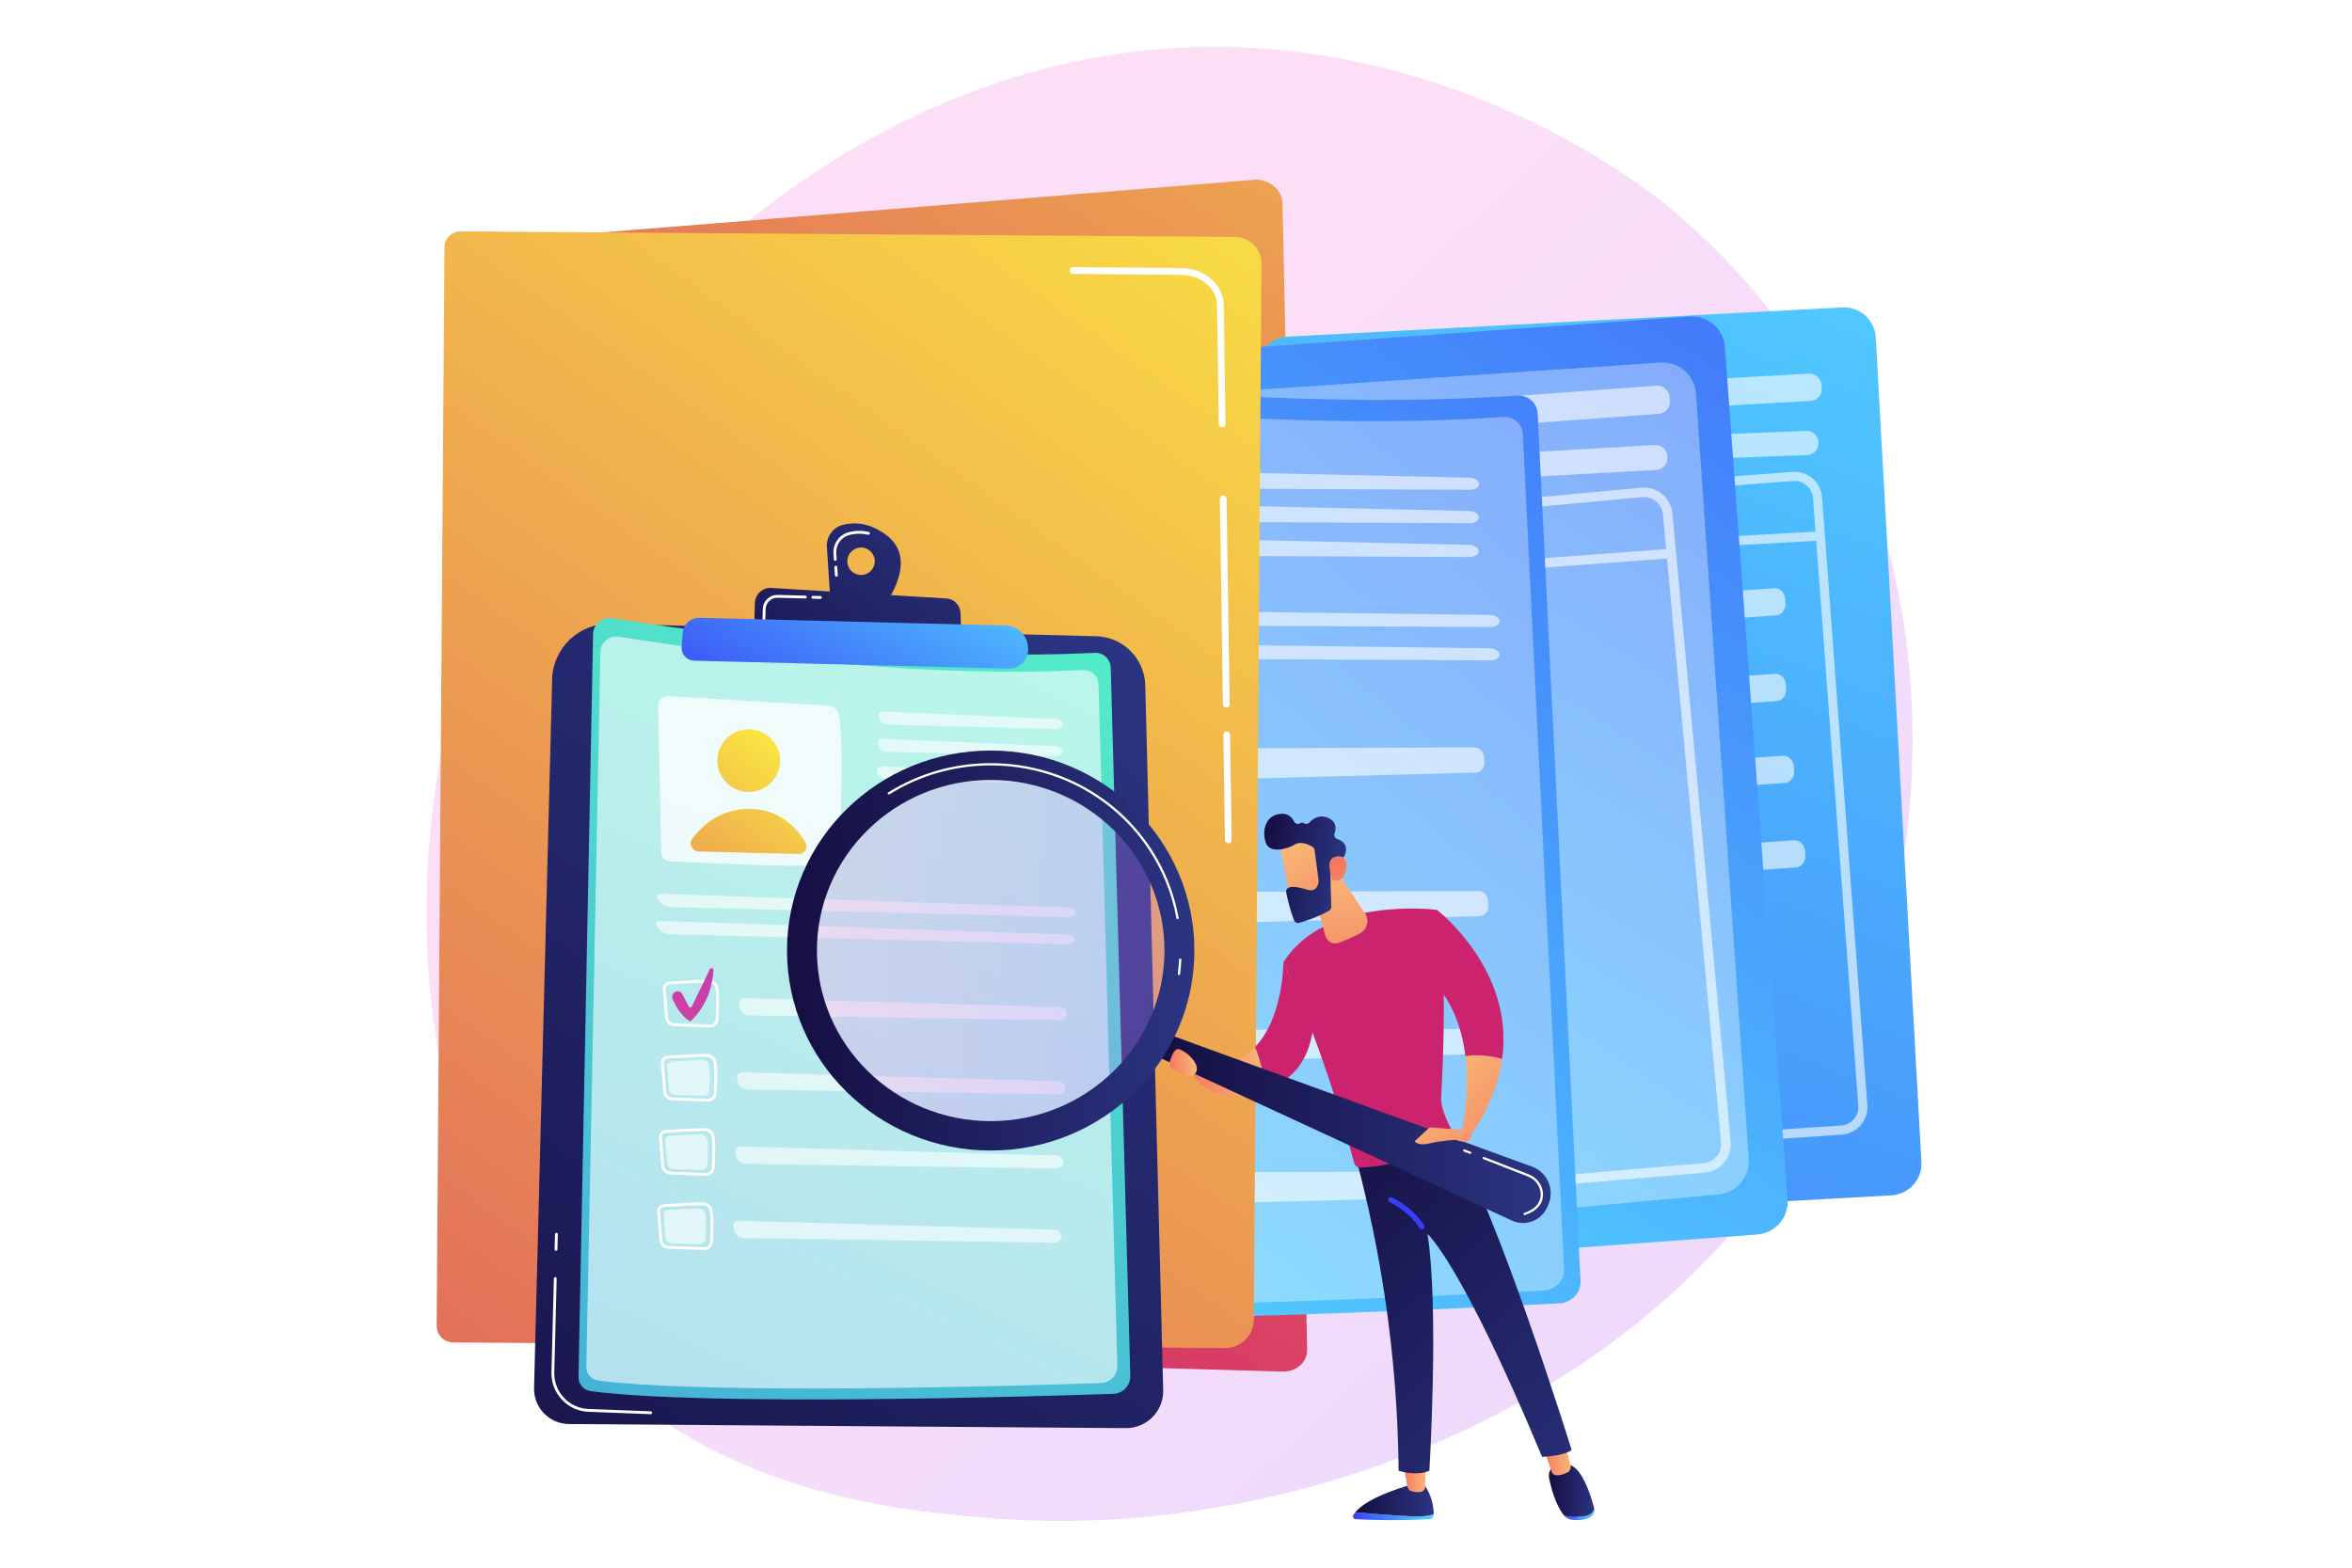 <?xml version="1.0" encoding="UTF-8"?>
<svg xmlns="http://www.w3.org/2000/svg" version="1.1" xmlns:xlink="http://www.w3.org/1999/xlink" viewBox="0 0 600 400">
  <!-- Generator: Adobe Illustrator 29.1.0, SVG Export Plug-In . SVG Version: 2.1.0 Build 142)  -->
  <defs>
    <style>
      .st0, .st1, .st2 {
        opacity: .6;
      }

      .st1, .st3, .st4, .st5, .st2, .st6 {
        fill: #fff;
      }

      .st1, .st6 {
        mix-blend-mode: soft-light;
      }

      .st7 {
        fill: url(#linear-gradient2);
      }

      .st8 {
        fill: url(#linear-gradient36);
      }

      .st9 {
        fill: url(#linear-gradient39);
      }

      .st10 {
        fill: url(#linear-gradient34);
      }

      .st11 {
        fill: url(#linear-gradient);
        opacity: .3;
      }

      .st12 {
        fill: url(#linear-gradient10);
      }

      .st13 {
        fill: url(#linear-gradient32);
      }

      .st14 {
        fill: url(#linear-gradient21);
      }

      .st15 {
        fill: url(#linear-gradient37);
      }

      .st16 {
        fill: url(#linear-gradient27);
      }

      .st17 {
        fill: url(#linear-gradient35);
      }

      .st18 {
        fill: url(#linear-gradient26);
      }

      .st19 {
        fill: url(#linear-gradient1);
      }

      .st20 {
        fill: url(#linear-gradient9);
      }

      .st21 {
        fill: url(#linear-gradient18);
      }

      .st22 {
        fill: url(#linear-gradient23);
      }

      .st23 {
        fill: url(#linear-gradient33);
        opacity: .29;
      }

      .st24 {
        fill: url(#linear-gradient8);
      }

      .st25 {
        fill: url(#linear-gradient11);
      }

      .st26 {
        fill: url(#linear-gradient16);
      }

      .st27 {
        fill: url(#linear-gradient24);
      }

      .st4 {
        opacity: .78;
      }

      .st28 {
        fill: url(#linear-gradient30);
      }

      .st29 {
        fill: url(#linear-gradient22);
      }

      .st30 {
        isolation: isolate;
      }

      .st31 {
        fill: url(#linear-gradient29);
      }

      .st32 {
        fill: url(#linear-gradient19);
      }

      .st33 {
        fill: url(#linear-gradient12);
      }

      .st34 {
        fill: url(#linear-gradient28);
      }

      .st35 {
        fill: url(#linear-gradient7);
      }

      .st36 {
        fill: url(#linear-gradient20);
      }

      .st37 {
        fill: url(#linear-gradient4);
      }

      .st38 {
        fill: url(#linear-gradient31);
      }

      .st5 {
        opacity: .35;
      }

      .st39 {
        fill: url(#linear-gradient14);
      }

      .st40 {
        fill: url(#linear-gradient5);
      }

      .st41 {
        fill: url(#linear-gradient3);
      }

      .st42 {
        fill: url(#linear-gradient38);
      }

      .st43 {
        fill: url(#linear-gradient25);
      }

      .st44 {
        fill: url(#linear-gradient15);
      }

      .st45 {
        fill: url(#linear-gradient17);
      }

      .st46 {
        fill: url(#linear-gradient6);
      }

      .st6 {
        opacity: .61;
      }

      .st47 {
        fill: url(#linear-gradient13);
      }
    </style>
    <linearGradient id="linear-gradient" x1="509.73" y1="438.22" x2="231.9" y2="138.35" gradientUnits="userSpaceOnUse">
      <stop offset="0" stop-color="#b37cff"/>
      <stop offset="1" stop-color="#f895e7"/>
    </linearGradient>
    <linearGradient id="linear-gradient1" x1="440.98" y1="-124.87" x2="187.49" y2="266.72" gradientUnits="userSpaceOnUse">
      <stop offset="0" stop-color="#fdf53f"/>
      <stop offset="1" stop-color="#d93c65"/>
    </linearGradient>
    <linearGradient id="linear-gradient2" x1="457.43" y1="-33.13" x2="226.47" y2="598.77" gradientTransform="translate(21.26 29.24) rotate(1.04)" gradientUnits="userSpaceOnUse">
      <stop offset="0" stop-color="#53d8ff"/>
      <stop offset="1" stop-color="#3840f7"/>
    </linearGradient>
    <linearGradient id="linear-gradient3" x1="284.22" y1="329.68" x2="543.39" y2="-69.47" gradientTransform="matrix(1,0,0,1,0,0)" xlink:href="#linear-gradient2"/>
    <linearGradient id="linear-gradient4" x1="223.14" y1="323.35" x2="532.43" y2="-51.2" gradientTransform="matrix(1,0,0,1,0,0)" xlink:href="#linear-gradient2"/>
    <linearGradient id="linear-gradient5" x1="-2693.72" y1="5056.74" x2="-2781.44" y2="5206.47" gradientTransform="translate(2856.86 -5010.92) rotate(-1.56)" gradientUnits="userSpaceOnUse">
      <stop offset="0" stop-color="#a737d5"/>
      <stop offset="1" stop-color="#ef497a"/>
    </linearGradient>
    <linearGradient id="linear-gradient6" x1="-2677.63" y1="5065.97" x2="-2765.35" y2="5215.7" xlink:href="#linear-gradient5"/>
    <linearGradient id="linear-gradient7" x1="-2665.64" y1="5101.1" x2="-2781.24" y2="5262.27" xlink:href="#linear-gradient5"/>
    <linearGradient id="linear-gradient8" x1="-2649.08" y1="5082.62" x2="-2736.81" y2="5232.35" xlink:href="#linear-gradient5"/>
    <linearGradient id="linear-gradient9" x1="364.44" y1="-6.82" x2="16.93" y2="480.28" xlink:href="#linear-gradient1"/>
    <linearGradient id="linear-gradient10" x1="26.55" y1="-19.27" x2="-169.87" y2="238.72" gradientTransform="translate(269.48 185.14) rotate(1.46)" gradientUnits="userSpaceOnUse">
      <stop offset="0" stop-color="#2b3582"/>
      <stop offset="1" stop-color="#150e42"/>
    </linearGradient>
    <linearGradient id="linear-gradient11" x1="1046.03" y1="467.54" x2="875.8" y2="631.09" gradientTransform="translate(-881.36 106.45) rotate(-21.22)" gradientUnits="userSpaceOnUse">
      <stop offset="0" stop-color="#53eac9"/>
      <stop offset="1" stop-color="#45aed8"/>
    </linearGradient>
    <linearGradient id="linear-gradient12" x1="-68.64" y1="-3.35" x2="-129.02" y2="86.55" gradientTransform="translate(269.48 185.14) rotate(1.46)" xlink:href="#linear-gradient1"/>
    <linearGradient id="linear-gradient13" x1="-58.32" y1="3.58" x2="-118.71" y2="93.48" gradientTransform="translate(269.48 185.14) rotate(1.46)" xlink:href="#linear-gradient1"/>
    <linearGradient id="linear-gradient14" x1="-69.56" y1="33.77" x2="-114.68" y2="110.78" gradientTransform="translate(269.48 185.14) rotate(1.46)" xlink:href="#linear-gradient5"/>
    <linearGradient id="linear-gradient15" x1="-30.86" y1="-66.05" x2="-87.85" y2="8.92" xlink:href="#linear-gradient10"/>
    <linearGradient id="linear-gradient16" x1="-24.61" y1="-61.3" x2="-81.6" y2="13.68" xlink:href="#linear-gradient10"/>
    <linearGradient id="linear-gradient17" x1="-31.79" y1="-56.71" x2="-71.14" y2="15.55" gradientTransform="translate(269.48 185.14) rotate(1.46)" xlink:href="#linear-gradient2"/>
    <linearGradient id="linear-gradient18" x1="-3503.82" y1="386.87" x2="-3483.23" y2="386.87" gradientTransform="translate(-3138.1) rotate(-180) scale(1 -1)" xlink:href="#linear-gradient2"/>
    <linearGradient id="linear-gradient19" x1="-3503.82" y1="382.84" x2="-3483.82" y2="382.84" gradientTransform="translate(-3138.1) rotate(-180) scale(1 -1)" xlink:href="#linear-gradient10"/>
    <linearGradient id="linear-gradient20" x1="-3501.92" y1="377.21" x2="-3496.12" y2="377.21" gradientTransform="translate(-3138.1) rotate(-180) scale(1 -1)" gradientUnits="userSpaceOnUse">
      <stop offset="0" stop-color="#f9b776"/>
      <stop offset="1" stop-color="#f47960"/>
    </linearGradient>
    <linearGradient id="linear-gradient21" x1="-3544.87" y1="386.43" x2="-3536.98" y2="386.43" gradientTransform="translate(-3138.1) rotate(-180) scale(1 -1)" xlink:href="#linear-gradient2"/>
    <linearGradient id="linear-gradient22" x1="-3544.81" y1="380.36" x2="-3533.23" y2="380.36" gradientTransform="translate(-3138.1) rotate(-180) scale(1 -1)" xlink:href="#linear-gradient10"/>
    <linearGradient id="linear-gradient23" x1="-3538.79" y1="372.37" x2="-3531.86" y2="372.37" xlink:href="#linear-gradient20"/>
    <linearGradient id="linear-gradient24" x1="-3554.85" y1="392.64" x2="-3463.8" y2="289.63" gradientTransform="translate(-3138.1) rotate(-180) scale(1 -1)" xlink:href="#linear-gradient10"/>
    <linearGradient id="linear-gradient25" x1="-2537.19" y1="1152.65" x2="-2411.65" y2="1269.56" gradientTransform="translate(-3138.1) rotate(-180) scale(1 -1)" gradientUnits="userSpaceOnUse">
      <stop offset="0" stop-color="#cb236d"/>
      <stop offset="1" stop-color="#4c246d"/>
    </linearGradient>
    <linearGradient id="linear-gradient26" x1="-3515.44" y1="346.7" x2="-3512.11" y2="340.06" gradientTransform="translate(-3138.1) rotate(-180) scale(1 -1)" xlink:href="#linear-gradient2"/>
    <linearGradient id="linear-gradient27" x1="-3507.04" y1="271.35" x2="-3531.71" y2="293.19" xlink:href="#linear-gradient20"/>
    <linearGradient id="linear-gradient28" x1="-2540.79" y1="1156.51" x2="-2415.25" y2="1273.42" xlink:href="#linear-gradient25"/>
    <linearGradient id="linear-gradient29" x1="-2523.56" y1="1138.01" x2="-2398.02" y2="1254.92" xlink:href="#linear-gradient25"/>
    <linearGradient id="linear-gradient30" x1="-3460.79" y1="273.41" x2="-3441.36" y2="273.41" xlink:href="#linear-gradient20"/>
    <linearGradient id="linear-gradient31" x1="-3479.67" y1="221.49" x2="-3479.89" y2="257.77" xlink:href="#linear-gradient20"/>
    <linearGradient id="linear-gradient32" x1="-3533.68" y1="287.65" x2="-3431.93" y2="287.65" gradientTransform="translate(-3138.1) rotate(-180) scale(1 -1)" xlink:href="#linear-gradient10"/>
    <linearGradient id="linear-gradient33" x1="-3437.53" y1="242.53" x2="-3344.13" y2="242.53" gradientTransform="translate(-3138.1) rotate(-180) scale(1 -1)" xlink:href="#linear-gradient"/>
    <linearGradient id="linear-gradient34" x1="-3442.79" y1="242.53" x2="-3338.87" y2="242.53" gradientTransform="translate(-3138.1) rotate(-180) scale(1 -1)" xlink:href="#linear-gradient10"/>
    <linearGradient id="linear-gradient35" x1="-3789.39" y1="1408.95" x2="-3807.25" y2="1432.58" gradientTransform="translate(-3219.36 -1720.04) rotate(-171.79) scale(1 -1)" xlink:href="#linear-gradient20"/>
    <linearGradient id="linear-gradient36" x1="-3803.03" y1="1414.65" x2="-3781.7" y2="1414.65" gradientTransform="translate(-3219.36 -1720.04) rotate(-171.79) scale(1 -1)" xlink:href="#linear-gradient10"/>
    <linearGradient id="linear-gradient37" x1="-3815.55" y1="1427.66" x2="-3801.22" y2="1412.96" gradientTransform="translate(-3219.36 -1720.04) rotate(-171.79) scale(1 -1)" xlink:href="#linear-gradient20"/>
    <linearGradient id="linear-gradient38" x1="-3497.29" y1="282.35" x2="-3521.97" y2="304.2" xlink:href="#linear-gradient20"/>
    <linearGradient id="linear-gradient39" x1="-3443.42" y1="271.13" x2="-3436.46" y2="271.13" xlink:href="#linear-gradient20"/>
  </defs>
  <g class="st30">
    <g id="Background">
      <rect class="st3" x="-1555" y="-1655" width="3710" height="3710"/>
    </g>
    <g id="Illustration">
      <g>
        <path class="st11" d="M472.01,266.97c-38.4,88.77-139.77,126.9-219.2,120.4-21.69-1.77-65.32-5.35-99.39-37.21-65.43-61.19-55.35-189.09,7.28-264.39,8.07-9.7,63.9-74.67,150.9-73.8,63.7.64,108.41,36.22,113.84,40.65,6.87,5.6,22.02,18.91,35.67,40.02,32.08,49.61,34.9,118.86,10.9,174.33Z"/>
        <path class="st19" d="M327.19,51.91c-.08-3.75-3.98-6.66-7.99-5.97l-190.53,15.37c-6.27.51-10.76,5.37-10.28,11.13,4.27,50.45,31.97,269.6,31.97,269.6.15,3.23,176.94,7.92,176.94,7.92,3.5.04,6.23-2.47,6.16-5.64l-6.29-292.41Z"/>
        <g>
          <path class="st7" d="M333.5,305.16c.27,4.46,4.09,7.86,8.56,7.62l140.44-7.78c4.48-.25,7.91-4.08,7.66-8.56l-11.65-210.34c-.25-4.47-4.07-7.9-8.54-7.66l-141.58,7.46c-4.5.24-7.95,4.1-7.68,8.6l12.8,210.66Z"/>
          <rect class="st1" x="342.5" y="98.55" width="122.29" height="6.96" rx="2.96" ry="2.96" transform="translate(-5.02 22.48) rotate(-3.17)"/>
          <path class="st1" d="M350.6,157.15c-1.43.1-2.5,1.5-2.39,3.13l.07,1.04c.11,1.63,1.37,2.87,2.8,2.77l102-7.07c1.43-.1,2.5-1.5,2.39-3.13l-.07-1.04c-.11-1.63-1.37-2.87-2.8-2.77l-102,7.07Z"/>
          <path class="st1" d="M350.79,179.01c-1.43.1-2.5,1.5-2.39,3.13l.07,1.04c.11,1.63,1.37,2.87,2.8,2.77l102-7.07c1.43-.1,2.5-1.5,2.39-3.13l-.07-1.04c-.11-1.63-1.37-2.87-2.8-2.77l-102,7.07Z"/>
          <path class="st1" d="M352.83,199.91c-1.43.1-2.5,1.5-2.39,3.13l.07,1.04c.11,1.63,1.37,2.87,2.8,2.77l102-7.07c1.43-.1,2.5-1.5,2.39-3.13l-.07-1.04c-.11-1.63-1.37-2.87-2.8-2.77l-102,7.07Z"/>
          <path class="st1" d="M355.67,221.46c-1.43.1-2.5,1.5-2.39,3.13l.07,1.04c.11,1.63,1.37,2.87,2.8,2.77l102-7.07c1.43-.1,2.5-1.5,2.39-3.13l-.07-1.04c-.11-1.63-1.37-2.87-2.8-2.77l-102,7.07Z"/>
          <path class="st1" d="M356.25,117.25h0c.17,1.54,1.5,2.69,3.05,2.63l101.72-3.78c1.65-.06,2.94-1.47,2.85-3.12v-.24c-.1-1.61-1.47-2.86-3.09-2.79l-101.7,4.02c-1.72.07-3.01,1.58-2.83,3.28Z"/>
          <path class="st6" d="M355.38,297.22s.06,0,.08,0l114.37-7.71c1.88-.13,3.6-.98,4.83-2.41,1.24-1.42,1.84-3.24,1.7-5.12l-11.55-155.09c-.14-1.87-1-3.58-2.42-4.8-1.42-1.22-3.26-1.82-5.11-1.68l-114.13,8.55c-3.85.29-6.76,3.66-6.48,7.52h0s11.3,154.26,11.3,154.26c.28,3.81,3.59,6.71,7.39,6.5ZM339.02,136.3c-.19-2.57,1.75-4.82,4.32-5.02l114.13-8.55c1.24-.1,2.46.3,3.41,1.12.95.82,1.52,1.95,1.62,3.2l.64,8.6-123.45,6.84c-.07,0-.14.01-.2.03l-.46-6.23ZM350.32,290.55l-10.67-145.73c.05,0,.11,0,.17,0l123.5-6.84,10.73,144.16c.09,1.25-.31,2.47-1.13,3.42-.82.95-1.97,1.52-3.23,1.61l-114.37,7.71s-.04,0-.06,0c-2.54.14-4.75-1.79-4.93-4.34Z"/>
        </g>
        <g>
          <path class="st41" d="M294.06,317.95c.36,4.61,4.38,8.06,9,7.72l145.19-10.68c4.63-.34,8.11-4.37,7.77-9l-16-217.46c-.34-4.62-4.36-8.1-8.98-7.77l-146.38,10.38c-4.66.33-8.15,4.39-7.79,9.05l17.19,217.77Z"/>
          <path class="st5" d="M285.77,110.51c-.42-4.76,3.16-8.93,7.92-9.25l129.88-8.75c4.69-.32,8.76,3.23,9.08,7.92l13.46,195.24c.32,4.62-3.11,8.66-7.73,9.08l-125.97,11.58c-4.7.43-8.86-3.04-9.28-7.75l-17.37-198.07Z"/>
          <rect class="st1" x="299.55" y="102.82" width="126.57" height="7.21" rx="3.06" ry="3.06" transform="translate(-6.83 26.91) rotate(-4.21)"/>
          <path class="st1" d="M314.08,123.06h0c.2,1.59,1.6,2.76,3.21,2.67l105.19-5.82c1.71-.09,3.01-1.57,2.89-3.28l-.02-.25c-.12-1.67-1.56-2.93-3.23-2.83l-105.17,6.07c-1.77.1-3.09,1.69-2.86,3.45Z"/>
          <path class="st6" d="M316.56,309.33s.06,0,.09,0l118.22-10.13c1.94-.17,3.7-1.08,4.96-2.58,1.25-1.5,1.84-3.39,1.66-5.33l-14.86-160.29c-.18-1.93-1.1-3.68-2.6-4.92-1.49-1.24-3.4-1.82-5.32-1.64l-117.94,10.99c-3.98.37-6.93,3.92-6.57,7.9h0s14.59,159.42,14.59,159.42c.36,3.94,3.84,6.88,7.77,6.59ZM296.61,143.1c-.24-2.66,1.72-5.02,4.38-5.27l117.94-10.99c1.28-.12,2.55.27,3.55,1.1s1.61,1.99,1.73,3.29l.82,8.89-127.63,9.39c-.07,0-.14.02-.21.04l-.59-6.44ZM311.19,302.52l-13.78-150.61c.06,0,.11,0,.17,0l127.67-9.4,13.81,148.99c.12,1.3-.27,2.56-1.11,3.56-.84,1-2.01,1.61-3.31,1.72l-118.22,10.13s-.04,0-.06,0c-2.63.19-4.95-1.77-5.19-4.4Z"/>
        </g>
        <g>
          <path class="st37" d="M231.84,93.18c21.3,2.92,94.53,11.98,155.14,7.75,2.76-.19,5.15,1.86,5.28,4.55l10.93,221.29c.15,3.03-2.24,5.62-5.36,5.78-25.49,1.34-130.46,6.5-167.87,2.5-2.28-.24-4-2.12-4-4.35l-.2-232.38c0-3.16,2.86-5.59,6.07-5.15Z"/>
          <path class="st5" d="M234.09,98.93c20.49,2.81,90.97,11.53,149.3,7.46,2.66-.19,4.96,1.79,5.09,4.38l10.52,212.96c.14,2.92-2.16,5.4-5.16,5.56-24.53,1.29-125.55,6.26-161.55,2.41-2.19-.23-3.85-2.04-3.85-4.19l-.19-223.63c0-3.04,2.75-5.38,5.84-4.95Z"/>
          <g class="st0">
            <path class="st3" d="M374.95,124.99c1.33,0,2.4-.68,2.37-1.52-.02-.84-1.12-1.56-2.45-1.59l-55.11-1.23c-1.33-.03-2.08.87-1.68,2,.4,1.13,1.82,2.06,3.14,2.07l53.72.26Z"/>
          </g>
          <g class="st0">
            <path class="st3" d="M319.72,129.16c-1.33-.03-2.08.87-1.68,2,.4,1.13,1.82,2.06,3.14,2.07l53.72.26c1.33,0,2.4-.68,2.37-1.52s-1.12-1.56-2.45-1.59l-55.11-1.23Z"/>
          </g>
          <g class="st0">
            <path class="st3" d="M319.68,137.8c-1.33-.03-2.08.87-1.68,2,.4,1.13,1.82,2.06,3.14,2.07l53.72.26c1.33,0,2.4-.68,2.37-1.52-.02-.84-1.12-1.56-2.45-1.59l-55.11-1.23Z"/>
          </g>
          <g class="st0">
            <path class="st3" d="M380.24,159.98c1.33,0,2.37-.68,2.32-1.52-.05-.84-1.18-1.55-2.51-1.56l-130.68-1.65c-1.33-.02-1.73.81-.89,1.84l.3.37c.83,1.03,2.6,1.88,3.93,1.89l127.54.63Z"/>
          </g>
          <g class="st0">
            <path class="st3" d="M249.32,163.76c-1.33-.02-1.73.81-.89,1.84l.3.37c.83,1.03,2.6,1.88,3.93,1.89l127.54.63c1.33,0,2.37-.68,2.32-1.52-.05-.84-1.18-1.55-2.51-1.56l-130.68-1.65Z"/>
          </g>
          <path class="st3" d="M271.37,206.29s-.03,0-.05,0l-17.56.3c-2.53.04-4.67-1.6-4.97-3.81l-1.95-14.3c-.12-.85.13-1.7.7-2.39.63-.78,1.61-1.28,2.68-1.38h0c1.48-.14,3.51-.36,5.75-.61,4.88-.54,10.4-1.14,13.65-1.27.02,0,.05,0,.07,0,2.33-.06,4.37,1.27,4.98,3.25,1.01,3.27,1.1,9.51,1.12,16.15,0,2.18-1.98,3.99-4.43,4.06ZM250.37,186.1c-.68.06-1.3.38-1.69.86-.32.39-.46.87-.4,1.34l1.95,14.3c.21,1.52,1.72,2.63,3.52,2.6l17.56-.3s.02,0,.03,0c1.68-.04,3.04-1.23,3.03-2.66-.01-6.54-.1-12.66-1.06-15.76-.42-1.37-1.98-2.35-3.62-2.25-3.2.12-8.94.75-13.55,1.26-2.25.25-4.29.47-5.78.61h0Z"/>
          <path class="st2" d="M252.29,187.49c3.68-.34,11.67-1.35,15.47-1.5,1.61-.06,3.05.85,3.47,2.2.81,2.62.86,7.89.87,12.75,0,1.46-1.34,2.65-3.01,2.68l-14.03.24c-1.73.03-3.19-1.08-3.39-2.56l-1.55-11.43c-.16-1.18.82-2.26,2.19-2.39Z"/>
          <g class="st0">
            <path class="st3" d="M287.34,191c-1.33,0-2.1,1.05-1.72,2.32l1.16,3.86c.38,1.27,1.78,2.28,3.11,2.25l86.46-2.3c1.33-.04,2.36-1.15,2.29-2.47l-.08-1.55c-.07-1.33-1.21-2.41-2.53-2.4l-88.69.3Z"/>
          </g>
          <path class="st40" d="M253.1,189.72h0c1.28-.78,2.97-.38,3.74.89l3.63,5.95c.36.6,1.27.53,1.54-.11l8.07-18.84c.4-.94,1.83-.66,1.84.35.07,5.7-1.18,16.56-10.27,25.87,0,0-5.2-1.81-9.6-10.57-.63-1.26-.19-2.8,1.04-3.54Z"/>
          <path class="st3" d="M272.4,242.92s-.03,0-.05,0l-17.56.3c-2.53.04-4.67-1.6-4.97-3.81l-1.95-14.3c-.12-.85.13-1.7.7-2.4.63-.78,1.61-1.28,2.68-1.38h0c1.48-.14,3.51-.36,5.75-.61,4.87-.54,10.4-1.14,13.65-1.27.02,0,.05,0,.07,0,2.33-.06,4.37,1.27,4.98,3.25,1.01,3.27,1.1,9.51,1.12,16.15,0,2.18-1.98,3.99-4.43,4.06ZM251.4,222.73c-.68.06-1.3.38-1.69.86-.32.39-.46.87-.4,1.34l1.95,14.3c.21,1.52,1.72,2.63,3.52,2.6l17.56-.3s.02,0,.03,0c1.68-.04,3.04-1.23,3.03-2.66-.01-6.54-.1-12.66-1.06-15.76-.42-1.37-1.98-2.34-3.62-2.25-3.2.12-8.94.75-13.55,1.26-2.25.25-4.29.47-5.78.61h0Z"/>
          <path class="st2" d="M253.32,224.12c3.68-.34,11.67-1.35,15.47-1.5,1.61-.06,3.05.85,3.47,2.2.81,2.62.86,7.89.87,12.75,0,1.46-1.34,2.65-3.01,2.68l-14.03.24c-1.73.03-3.19-1.08-3.39-2.56l-1.56-11.43c-.16-1.18.82-2.26,2.19-2.39Z"/>
          <g class="st0">
            <path class="st3" d="M288.37,227.63c-1.33,0-2.1,1.05-1.72,2.32l1.16,3.86c.38,1.27,1.78,2.28,3.11,2.25l86.46-2.3c1.33-.04,2.36-1.15,2.29-2.47l-.08-1.55c-.07-1.33-1.21-2.41-2.53-2.4l-88.69.3Z"/>
          </g>
          <path class="st46" d="M254.13,226.34h0c1.28-.78,2.97-.38,3.74.89l3.63,5.95c.36.6,1.27.53,1.54-.11l8.07-18.84c.4-.94,1.83-.66,1.84.35.07,5.7-1.18,16.56-10.27,25.87,0,0-5.2-1.81-9.6-10.57-.64-1.26-.19-2.8,1.04-3.54Z"/>
          <path class="st3" d="M271.75,278.14s-.03,0-.05,0l-17.56.3c-2.53.04-4.67-1.6-4.97-3.81l-1.95-14.3c-.12-.85.13-1.7.7-2.39.63-.78,1.61-1.28,2.68-1.38h0c1.48-.14,3.51-.36,5.75-.61,4.64-.51,10.41-1.14,13.66-1.27,2.31-.07,4.43,1.24,5.05,3.25,1.01,3.27,1.1,9.51,1.12,16.15,0,2.18-1.98,3.99-4.43,4.06ZM250.74,257.94c-.68.06-1.3.38-1.69.86-.32.39-.46.87-.4,1.34l1.95,14.3c.21,1.52,1.72,2.63,3.52,2.6l17.56-.3c1.65-.07,3.07-1.22,3.07-2.66-.01-6.54-.1-12.66-1.06-15.76-.42-1.37-1.98-2.32-3.62-2.25-3.2.12-8.94.75-13.56,1.26-2.25.25-4.29.47-5.77.61h0Z"/>
          <path class="st2" d="M252.67,259.33c3.68-.34,11.67-1.35,15.48-1.5,1.61-.06,3.05.85,3.47,2.2.81,2.62.86,7.89.87,12.75,0,1.46-1.34,2.65-3.01,2.68l-14.03.24c-1.73.03-3.19-1.08-3.39-2.56l-1.55-11.43c-.16-1.18.82-2.26,2.19-2.39Z"/>
          <g class="st0">
            <path class="st3" d="M287.71,262.84c-1.33,0-2.1,1.05-1.72,2.32l1.16,3.86c.38,1.27,1.78,2.28,3.11,2.25l86.46-2.3c1.33-.04,2.36-1.15,2.29-2.47l-.08-1.55c-.07-1.33-1.21-2.41-2.53-2.4l-88.69.3Z"/>
          </g>
          <path class="st35" d="M253.48,261.56h0c1.28-.78,2.97-.38,3.74.89l3.63,5.95c.36.6,1.27.53,1.54-.11l8.07-18.84c.4-.94,1.83-.66,1.84.35.07,5.7-1.18,16.56-10.27,25.87,0,0-5.2-1.81-9.6-10.57-.63-1.26-.19-2.8,1.04-3.54Z"/>
          <path class="st3" d="M270.77,314.46s-.03,0-.05,0l-17.56.3c-2.53.04-4.67-1.6-4.97-3.81l-1.95-14.3c-.12-.85.13-1.7.7-2.39.63-.78,1.61-1.28,2.68-1.38h0c1.48-.14,3.51-.36,5.75-.61,4.87-.54,10.4-1.14,13.65-1.27,2.39-.03,4.43,1.24,5.05,3.25,1.01,3.27,1.1,9.51,1.12,16.15,0,2.18-1.98,3.99-4.43,4.06ZM249.76,294.27c-.68.06-1.3.38-1.69.86-.32.39-.46.87-.4,1.34l1.95,14.3c.21,1.52,1.72,2.63,3.52,2.6l17.56-.3s.02,0,.03,0c1.68-.04,3.04-1.23,3.03-2.66-.01-6.54-.1-12.66-1.06-15.76-.42-1.37-1.98-2.3-3.62-2.25-3.2.12-8.94.75-13.55,1.26-2.25.25-4.29.47-5.78.61h0Z"/>
          <path class="st2" d="M251.69,295.66c3.68-.34,11.67-1.35,15.47-1.5,1.61-.06,3.05.85,3.47,2.2.81,2.62.86,7.89.87,12.75,0,1.46-1.34,2.65-3.01,2.68l-14.03.24c-1.73.03-3.19-1.08-3.39-2.56l-1.55-11.43c-.16-1.18.82-2.26,2.19-2.39Z"/>
          <g class="st0">
            <path class="st3" d="M286.74,299.17c-1.33,0-2.1,1.05-1.72,2.32l1.16,3.86c.38,1.27,1.78,2.28,3.11,2.25l86.46-2.3c1.33-.04,2.36-1.15,2.29-2.47l-.08-1.55c-.07-1.33-1.21-2.41-2.53-2.4l-88.69.3Z"/>
          </g>
          <path class="st24" d="M252.5,297.89h0c1.28-.78,2.97-.38,3.74.89l3.63,5.95c.36.6,1.27.53,1.54-.11l8.07-18.84c.4-.94,1.83-.66,1.84.35.07,5.7-1.18,16.56-10.27,25.87,0,0-5.2-1.81-9.6-10.57-.64-1.26-.19-2.8,1.04-3.54Z"/>
        </g>
        <g>
          <path class="st20" d="M111.39,338.29l2-275.22c.02-2.25,1.85-4.05,4.1-4.04l197.55,1.43c3.77.03,6.8,3.1,6.77,6.87l-1.95,269.32c-.03,4.07-3.35,7.34-7.42,7.31l-196.85-1.43c-2.33-.02-4.21-1.92-4.19-4.25Z"/>
          <path class="st3" d="M313.34,215.14c-.47,0-.85-.38-.86-.85l-.4-26.76c0-.47.37-.87.85-.87h.01c.47,0,.85.38.86.85l.4,26.76c0,.47-.37.87-.85.87h-.01Z"/>
          <path class="st3" d="M312.83,180.54c-.47,0-.85-.38-.86-.85l-.78-52.4c0-.47.37-.87.85-.87h.01c.47,0,.85.38.86.85l.78,52.4c0,.47-.37.87-.85.87h-.01Z"/>
          <path class="st3" d="M311.77,109.04c-.47,0-.85-.38-.86-.85l-.45-30.41c-.06-4.18-4.1-7.61-9.01-7.65l-27.75-.24c-.47,0-.86-.39-.85-.87,0-.48.4-.85.87-.85l27.75.24c5.83.05,10.63,4.25,10.71,9.35l.45,30.41c0,.47-.37.87-.85.87h-.01Z"/>
        </g>
        <g>
          <path class="st12" d="M140.84,173.37c.21-8.04,6.89-14.4,14.94-14.19l123.87,3.16c6.83.17,12.33,5.67,12.51,12.51l4.57,179.83c.14,5.35-4.18,9.75-9.53,9.71l-142.04-1.04c-5.03-.04-9.05-4.19-8.92-9.21l4.61-180.75Z"/>
          <path class="st3" d="M165.97,360.83s0,0,0,0l-15.88-.61c-5.32-.2-9.54-4.7-9.41-10.03l.61-23.98c0-.2.17-.36.37-.35h0c.2,0,.36.17.35.37l-.61,23.98c-.13,4.93,3.78,9.1,8.71,9.29l15.88.61c.2,0,.36.18.35.38,0,.2-.17.35-.37.35Z"/>
          <path class="st3" d="M141.83,319.15c-.2,0-.36-.17-.35-.37l.1-3.88c0-.2.17-.36.37-.35h0c.2,0,.36.17.35.37l-.1,3.88c0,.2-.17.36-.37.35,0,0,0,0,0,0Z"/>
          <g>
            <path class="st25" d="M151.29,161.83c.05-2.57,2.36-4.51,4.91-4.1,16.86,2.73,74.85,11.3,123.03,8.84,2.2-.11,4.06,1.6,4.12,3.8l4.99,180.64c.07,2.48-1.87,4.54-4.35,4.63-20.26.68-103.68,3.19-133.31-.68-1.8-.24-3.14-1.79-3.1-3.61l3.72-189.51Z"/>
            <path class="st2" d="M153.16,166.4c.05-2.48,2.28-4.34,4.72-3.94,16.22,2.62,72.03,10.88,118.4,8.5,2.11-.11,3.91,1.54,3.96,3.65l4.8,173.84c.07,2.38-1.8,4.37-4.19,4.45-19.5.66-99.77,3.07-128.29-.66-1.74-.23-3.02-1.73-2.98-3.48l3.58-182.37Z"/>
            <path class="st4" d="M167.89,180.17l.78,37.26c.03,1.24,1,2.25,2.24,2.32,6.89.37,28.35,1.44,40.5,1.12,1.37-.04,2.49-1.12,2.57-2.49.41-6.97,1.43-27.28.06-35.81-.22-1.38-1.38-2.41-2.77-2.5l-40.71-2.46c-1.47-.09-2.7,1.09-2.67,2.56Z"/>
            <circle class="st33" cx="191" cy="194.07" r="8"/>
            <path class="st47" d="M178.24,217.25l25.49.65c1.56.04,2.54-1.66,1.74-3-2.08-3.44-6.48-8.54-14.33-8.51-7.57.02-12.16,4.41-14.5,7.57-.99,1.34-.06,3.25,1.61,3.29Z"/>
            <g class="st0">
              <path class="st3" d="M269.35,185.99c1.01.03,1.83-.52,1.83-1.2,0-.69-.83-1.29-1.84-1.33l-43.89-1.9c-1.01-.04-1.59.68-1.29,1.61.3.93,1.37,1.71,2.38,1.73l42.8,1.09Z"/>
            </g>
            <g class="st0">
              <path class="st3" d="M225.28,188.5c-1.01-.04-1.59.68-1.29,1.61.3.93,1.37,1.71,2.38,1.73l42.8,1.09c1.01.03,1.83-.52,1.83-1.2s-.83-1.29-1.84-1.33l-43.89-1.9Z"/>
            </g>
            <g class="st0">
              <path class="st3" d="M225.1,195.54c-1.01-.04-1.59.68-1.29,1.61.3.93,1.37,1.71,2.38,1.73l42.8,1.09c1.01.03,1.83-.52,1.83-1.2,0-.69-.83-1.29-1.84-1.33l-43.89-1.9Z"/>
            </g>
            <g class="st0">
              <path class="st3" d="M272.47,234.03c1.01.03,1.81-.52,1.79-1.2-.03-.69-.88-1.28-1.89-1.31l-103.87-3.47c-1.01-.03-1.34.6-.73,1.4l.36.48c.61.81,1.93,1.49,2.94,1.51l101.39,2.58Z"/>
            </g>
            <g class="st0">
              <path class="st3" d="M168.32,234.98c-1.01-.03-1.34.6-.73,1.4l.36.48c.61.81,1.93,1.49,2.94,1.51l101.39,2.58c1.01.03,1.81-.52,1.79-1.2-.03-.69-.88-1.28-1.89-1.31l-103.87-3.47Z"/>
            </g>
            <g>
              <path class="st3" d="M180.93,262.14s-.01,0-.02,0l-8.83-.31c-1.27-.04-2.3-.95-2.39-2.1l-.59-7.43c-.03-.44.11-.88.42-1.22.34-.38.84-.62,1.39-.64h0c.75-.03,1.8-.09,2.91-.16,2.46-.15,5.26-.31,6.89-.29,1.19.02,2.2.76,2.45,1.81.42,1.72.3,4.94.12,8.37-.06,1.13-1.1,2.01-2.34,1.98ZM170.93,251.16c-.35.01-.66.16-.87.4-.17.19-.26.44-.24.68l.59,7.43c.06.79.79,1.4,1.7,1.44l8.83.31s.01,0,.02,0c.84.02,1.56-.55,1.6-1.29.17-3.37.29-6.54-.1-8.16-.17-.71-.9-1.23-1.73-1.26,0,0-.02,0-.03,0-1.61-.02-4.51.15-6.84.29-1.12.07-2.17.13-2.92.16h0Z"/>
              <g class="st0">
                <path class="st3" d="M189.99,254.66c-1.01-.03-1.65.75-1.41,1.74l.21.87c.23.98,1.25,1.8,2.26,1.82l79.36,1.19c1.01.02,1.84-.71,1.84-1.62s-.82-1.67-1.83-1.7l-80.43-2.29Z"/>
              </g>
              <path class="st39" d="M172.2,253.1h0c.67-.37,1.5-.12,1.86.56l1.66,3.17c.17.32.62.31.78-.01l4.57-9.51c.23-.47.94-.29.92.23-.12,2.94-1.04,8.52-5.86,13.08,0,0-2.57-1.07-4.54-5.71-.28-.67-.02-1.45.62-1.8Z"/>
              <path class="st3" d="M180.45,281.07s-.01,0-.02,0l-8.83-.31c-1.27-.04-2.3-.95-2.39-2.1l-.59-7.43c-.03-.44.11-.88.42-1.22.34-.38.84-.62,1.39-.64h0c.75-.03,1.8-.09,2.91-.16,2.46-.15,5.26-.31,6.89-.29,1.18.02,2.2.76,2.45,1.81.42,1.72.3,4.94.12,8.37-.06,1.13-1.1,2.01-2.34,1.98ZM170.44,270.09c-.34.01-.66.16-.87.4-.17.19-.26.44-.24.68l.59,7.43c.06.79.79,1.4,1.7,1.44l8.83.31s.01,0,.02,0c.84.02,1.56-.55,1.6-1.29.17-3.37.29-6.54-.1-8.16-.17-.71-.9-1.23-1.73-1.26,0,0-.02,0-.03,0-1.61-.02-4.51.15-6.84.29-1.12.07-2.17.13-2.92.16h0Z"/>
              <path class="st2" d="M171.37,270.86c1.86-.08,5.9-.39,7.82-.36.81.01,1.51.52,1.68,1.23.33,1.37.22,4.09.09,6.6-.04.75-.74,1.33-1.59,1.3l-7.06-.25c-.87-.03-1.57-.64-1.63-1.41l-.47-5.94c-.05-.61.47-1.14,1.16-1.17Z"/>
              <g class="st0">
                <path class="st3" d="M189.51,273.59c-1.01-.03-1.65.75-1.41,1.74l.21.87c.23.98,1.25,1.8,2.26,1.82l79.36,1.19c1.01.02,1.84-.71,1.84-1.62,0-.91-.82-1.67-1.83-1.7l-80.43-2.29Z"/>
              </g>
              <path class="st3" d="M179.96,300.01s-.01,0-.02,0l-8.83-.31c-1.27-.04-2.3-.95-2.39-2.1l-.59-7.43c-.03-.44.11-.88.42-1.22.34-.38.84-.62,1.38-.64h0c.74-.03,1.79-.09,2.9-.16,2.34-.14,5.26-.31,6.9-.29,1.19,0,2.2.76,2.45,1.81.42,1.72.29,4.94.12,8.37-.06,1.13-1.1,2.01-2.34,1.98ZM179.75,288.57s-.02,0-.03,0c-1.61-.02-4.51.15-6.85.29-1.11.07-2.16.13-2.91.16h0c-.34.01-.66.16-.87.4-.17.19-.26.44-.24.68l.59,7.43c.06.79.79,1.4,1.7,1.44l8.83.31s.01,0,.02,0c.84.02,1.56-.55,1.6-1.29.17-3.37.29-6.54-.1-8.16-.17-.71-.9-1.23-1.73-1.26Z"/>
              <path class="st2" d="M170.89,289.79c1.86-.08,5.9-.39,7.82-.36.81.01,1.51.52,1.68,1.23.33,1.37.22,4.09.09,6.6-.04.75-.74,1.33-1.59,1.3l-7.06-.25c-.87-.03-1.57-.64-1.63-1.41l-.47-5.94c-.05-.61.47-1.14,1.16-1.17Z"/>
              <g class="st0">
                <path class="st3" d="M189.03,292.53c-1.01-.03-1.65.75-1.41,1.74l.21.87c.23.98,1.25,1.8,2.26,1.82l79.36,1.19c1.01.02,1.84-.71,1.84-1.62,0-.91-.82-1.67-1.83-1.7l-80.43-2.29Z"/>
              </g>
              <path class="st3" d="M179.48,318.94s-.01,0-.02,0l-8.83-.31c-1.27-.04-2.3-.95-2.39-2.1l-.59-7.43c-.03-.44.11-.88.42-1.22.34-.38.84-.62,1.39-.64.74-.03,1.79-.09,2.9-.16,2.34-.14,5.26-.31,6.9-.29,1.18.02,2.2.76,2.45,1.81.42,1.72.3,4.94.12,8.37-.06,1.13-1.1,2.01-2.34,1.98ZM179.27,307.51s-.02,0-.03,0c-1.61-.02-4.51.15-6.85.29-1.11.07-2.16.13-2.91.16h0c-.34.01-.66.16-.87.4-.17.19-.26.44-.24.68l.59,7.43c.06.79.79,1.4,1.7,1.44l8.83.31s.01,0,.02,0c.84.02,1.56-.55,1.6-1.29.17-3.37.29-6.54-.1-8.16-.17-.71-.9-1.23-1.73-1.26Z"/>
              <path class="st2" d="M170.41,308.72c1.86-.08,5.9-.39,7.82-.36.81.01,1.51.52,1.68,1.23.33,1.37.22,4.09.09,6.6-.04.75-.74,1.33-1.59,1.3l-7.06-.25c-.87-.03-1.57-.64-1.63-1.41l-.47-5.94c-.05-.61.47-1.14,1.16-1.17Z"/>
              <g class="st0">
                <path class="st3" d="M188.55,311.46c-1.01-.03-1.65.75-1.41,1.74l.21.87c.23.98,1.25,1.8,2.26,1.82l79.36,1.19c1.01.02,1.84-.71,1.84-1.62,0-.91-.82-1.67-1.83-1.7l-80.43-2.29Z"/>
              </g>
            </g>
          </g>
          <path class="st44" d="M226.02,136.46c-4.4-3.23-8.29-3.26-11.05-2.53-2.52.67-4.2,3.04-4.03,5.64l.85,12.92,14.02,1.61s8.82-11.32.2-17.65ZM219.57,146.71c-1.94-.05-3.46-1.66-3.42-3.59s1.66-3.46,3.59-3.42c1.94.05,3.46,1.66,3.42,3.59-.05,1.94-1.66,3.46-3.59,3.42Z"/>
          <path class="st3" d="M213.34,147.14c-.19,0-.34-.15-.35-.34l-.14-2.06c-.01-.2.14-.37.34-.39.2-.01.37.14.39.34l.14,2.06c.01.2-.14.37-.34.39-.01,0-.02,0-.03,0ZM213.07,143.11c-.19,0-.34-.15-.35-.34l-.1-1.56c-.16-2.49,1.46-4.76,3.85-5.4,1.69-.45,3.43-.48,5.15-.08.2.05.32.24.27.44-.05.2-.24.32-.44.27-1.61-.37-3.22-.35-4.8.07-2.06.55-3.46,2.51-3.32,4.65l.1,1.56c.01.2-.14.37-.34.39-.01,0-.02,0-.03,0Z"/>
          <path class="st26" d="M192.4,160.35l.17-6.48c.06-2.24,1.96-3.98,4.19-3.85l44.65,2.67c1.98.12,3.55,1.72,3.62,3.71l.21,6.24-52.84-2.29Z"/>
          <path class="st3" d="M207.35,152.75c-.2,0-.36-.17-.35-.37,0-.2.17-.36.37-.35l1.92.05h0c.2,0,.36.17.35.37,0,.2-.17.36-.37.35l-1.92-.05h0Z"/>
          <path class="st3" d="M194.87,158.39c-.2,0-.36-.17-.35-.37l.07-2.62c.05-2.04,1.75-3.66,3.79-3.6l7.07.18s0,0,0,0c.2,0,.36.17.35.37,0,.2-.17.36-.37.35l-7.07-.18c-1.64-.04-3.01,1.26-3.05,2.9l-.07,2.62c0,.2-.17.36-.37.35,0,0,0,0,0,0Z"/>
          <path class="st45" d="M178.46,157.62l78.15,1.99c2.81.07,5.16,2.15,5.57,4.94l.06.38c.45,3.05-1.96,5.76-5.04,5.68l-80.17-2.04c-1.84-.05-3.27-1.62-3.14-3.46l.26-3.58c.17-2.24,2.06-3.96,4.31-3.9Z"/>
        </g>
        <g>
          <g>
            <g>
              <path class="st21" d="M345.72,385.88c3.53.3,9.65.8,14.47,1.01,2.9.13,4.57-.16,5.53-.54,0,.11,0,.21,0,.31-.02.51-.44.91-.95.94-9.12.51-16.37.18-18.95.02-.53-.03-.85-.61-.58-1.07.14-.23.3-.45.48-.67Z"/>
              <path class="st32" d="M360.19,386.89c-4.83-.21-10.95-.71-14.47-1.01,3.47-4.25,14.47-7.12,14.47-7.12h3.11c2.14,3.08,2.45,6.02,2.42,7.59-.96.39-2.63.67-5.53.54Z"/>
              <path class="st36" d="M363.83,373.68l-.29,5.76c-.03.62-.5,1.15-1.12,1.24-.62.09-1.45.1-2.34-.19-.54-.18-.95-.64-1.05-1.2l-1.01-5.6h5.8Z"/>
            </g>
            <g>
              <g>
                <path class="st14" d="M404.2,386.85c1.53-.21,2.22-1.01,2.51-1.86,0,0,0,.02,0,.02.23.9-.3,1.82-1.34,2.27-1.26.53-2.64.62-3.71.58-1.15-.05-2.2-.52-2.78-1.28h0c1.15.56,2.77.63,5.32.27Z"/>
                <path class="st29" d="M396.99,373.64h2.56c3.9-.08,6.36,8.16,7.16,11.35-.29.85-.98,1.64-2.51,1.86-2.55.36-4.17.29-5.32-.28-2.11-2.78-3.16-6.84-3.66-9.21-.57-2.7,1.77-3.71,1.77-3.71Z"/>
              </g>
              <path class="st22" d="M399.22,368.3l1.42,5.66c.17.69-.16,1.41-.8,1.74-.8.41-1.92.84-2.95.71-.48-.06-.89-.4-1.05-.86l-2.09-5.96,5.46-1.3Z"/>
            </g>
            <path class="st27" d="M400.92,369.94c-1.77,1.57-7.53,1.78-7.53,1.78-20.75-49.8-29.24-56.88-29.24-56.88,3,18.8.48,60.42.48,60.42-3.42,1.51-7.84,0-7.84,0-.28-30.78-5.01-57.62-10.6-78.78,14.03-.32,21.48-5.11,23.92-7.04,11.69,18.85,30.81,80.5,30.81,80.5Z"/>
            <path class="st43" d="M366.56,232.16c2.65,13.24,1.7,36.94,1.08,47.75-.18,3.04,1.95,7.25,3.66,10.12.27.45.1,1.03-.36,1.27-2.87,1.48-12.59,6.05-23.86,6.62-.75.04-1.42-.47-1.62-1.2-8.36-31.21-18.07-51.16-18.07-51.16,10.72-17.12,39.18-13.4,39.18-13.4Z"/>
            <path class="st18" d="M362.73,313.66c.12,0,.24-.03.35-.1.31-.19.41-.6.22-.91-.11-.18-2.8-4.52-8.23-7.14-.33-.16-.73-.02-.89.31-.16.33-.02.73.31.89,5.06,2.44,7.64,6.6,7.67,6.64.13.21.34.32.57.32Z"/>
            <g>
              <path class="st16" d="M383.21,270.16c-.85,6.17-3.37,12.9-8.41,20.04l-1.92-1.56s2.21-8.97.95-19.16c3.11-.61,6.78.02,9.37.67Z"/>
              <path class="st34" d="M363.59,248.5l2.97-16.34s19.81,15.14,16.65,38c-2.59-.66-6.26-1.28-9.37-.67-.91-7.34-3.61-15.3-10.24-20.99Z"/>
            </g>
            <g>
              <path class="st31" d="M327.38,245.56l7.65,16.47c-1.24,9.94-6.58,14.24-12.34,15.89-.36-4.53-1.5-8.19-2.57-10.73,7.36-7.6,7.26-21.64,7.26-21.64Z"/>
              <path class="st28" d="M320.12,267.2c1.06,2.53,2.21,6.19,2.57,10.73-15.37,5.96-19.43-5.6-19.43-5.6l2.84-.5c6.41.68,10.89-1.39,14.02-4.62Z"/>
            </g>
            <path class="st38" d="M334.42,225.23l3.69,13.57c.41,1.52,2.06,2.34,3.53,1.76,1.58-.63,3.59-1.5,5.32-2.43,1.85-1,2.42-3.37,1.25-5.11l-7.68-11.44-6.12,3.66Z"/>
          </g>
          <path class="st13" d="M296.22,263.24l94.6,34.43c3.97,1.44,5.86,5.96,4.12,9.81l-.29.63c-1.55,3.4-5.57,4.89-8.96,3.32l-91.85-42.49,2.38-5.7Z"/>
          <ellipse class="st23" cx="252.73" cy="242.53" rx="46.7" ry="45.86"/>
          <path class="st10" d="M200.77,242.53c0,28.18,23.26,51.03,51.96,51.03s51.96-22.84,51.96-51.03-23.26-51.03-51.96-51.03-51.96,22.85-51.96,51.03ZM208.4,242.53c0-24.04,19.85-43.53,44.33-43.53s44.33,19.49,44.33,43.53-19.85,43.53-44.33,43.53-44.33-19.49-44.33-43.53Z"/>
          <path class="st3" d="M300.75,248.79s-.02,0-.04,0c-.16-.02-.27-.17-.25-.33.15-1.19.26-2.4.32-3.61,0-.16.15-.29.31-.28.16,0,.29.14.28.31-.06,1.22-.17,2.45-.32,3.65-.02.15-.14.25-.29.25ZM300.39,234.52c-.14,0-.26-.1-.29-.24-.58-3.24-1.51-6.42-2.77-9.46,0,0,0,0,0,0-7.39-17.93-24.9-29.52-44.6-29.52-9.19,0-18.12,2.55-25.83,7.38-.14.09-.32.04-.4-.09-.09-.14-.04-.32.09-.4,7.8-4.89,16.84-7.47,26.14-7.47,19.94,0,37.66,11.73,45.14,29.88h0c1.27,3.08,2.21,6.3,2.8,9.58.03.16-.08.31-.24.34-.02,0-.03,0-.05,0Z"/>
          <g>
            <path class="st17" d="M326.35,214.92c-.03.23,3.08,15.49,3.08,15.49l8.67-1.96-.8-14.9s-10.39-2.53-10.95,1.37Z"/>
            <path class="st8" d="M335.35,216.86l1.04,7.81c.01.1.01.2,0,.3-.09.61-.54,2.7-2.65,2.1-1.91-.54-3.66-1.01-4.87-.64-.54.17-.87.72-.76,1.27.28,1.39.98,4.5,2,7.11.21.53.79.81,1.33.65,1.64-.48,5.09-1.59,7.64-3.13.35-.21.55-.59.54-.99-.08-1.97-.31-7.96-.12-9.64.18-1.58,2.12-2.52,2.96-2.86.28-.11.49-.33.6-.6.39-.98.93-3.23-1.92-4.16-.6-.19-.91-.84-.7-1.42.42-1.17.6-2.96-1.6-3.95-2.24-1-3.91.19-4.81,1.16-.36.39-.95.45-1.4.17-.26-.16-.59-.22-.99.03-.54.34-1.26.11-1.53-.47-.54-1.1-1.63-2.28-3.82-1.9-3.89.67-4.33,4.97-3.3,7.5,1.03,2.52,5.2,1.56,7.29.29,1.59-.97,3.66.05,4.55.59.28.17.47.46.52.79Z"/>
            <path class="st15" d="M339.85,224.55s-1.6-4.47.04-5.57c1.64-1.1,4.07-.53,3.54,2.71-.67,4.03-3.58,2.86-3.58,2.86Z"/>
          </g>
          <path class="st42" d="M373.67,288.37l-8.94-.73-3.87,3.57s.92,1.27,3.78.54c2.86-.73,6.79-.91,6.79-.91,0,0,3.95,1.78,4-1.55l-1.76-.92Z"/>
          <path class="st9" d="M304.4,274.44c-.77.6-3.42-.66-5.04-1.53-.79-.43-1.17-1.35-.9-2.2.39-1.23,1.04-2.82,1.84-3.02,1.33-.33,7.29,4.26,4.1,6.75Z"/>
          <path class="st3" d="M388.95,310.05c-.12,0-.23-.08-.28-.2-.05-.15.03-.32.18-.37,2.69-.93,4.1-2.44,4.19-4.49.09-2.07-1.22-4-3.26-4.8l-11.36-4.43c-.15-.06-.22-.23-.17-.38.06-.15.23-.22.38-.17l11.36,4.43c2.27.89,3.73,3.04,3.63,5.37-.1,2.31-1.64,4-4.59,5.02-.03.01-.06.02-.1.02Z"/>
          <path class="st3" d="M375.03,294.42s-.07,0-.11-.02l-1.47-.57c-.15-.06-.22-.23-.17-.38.06-.15.23-.23.38-.17l1.47.57c.15.06.22.23.17.38-.05.12-.16.19-.27.19Z"/>
        </g>
      </g>
    </g>
  </g>
</svg>